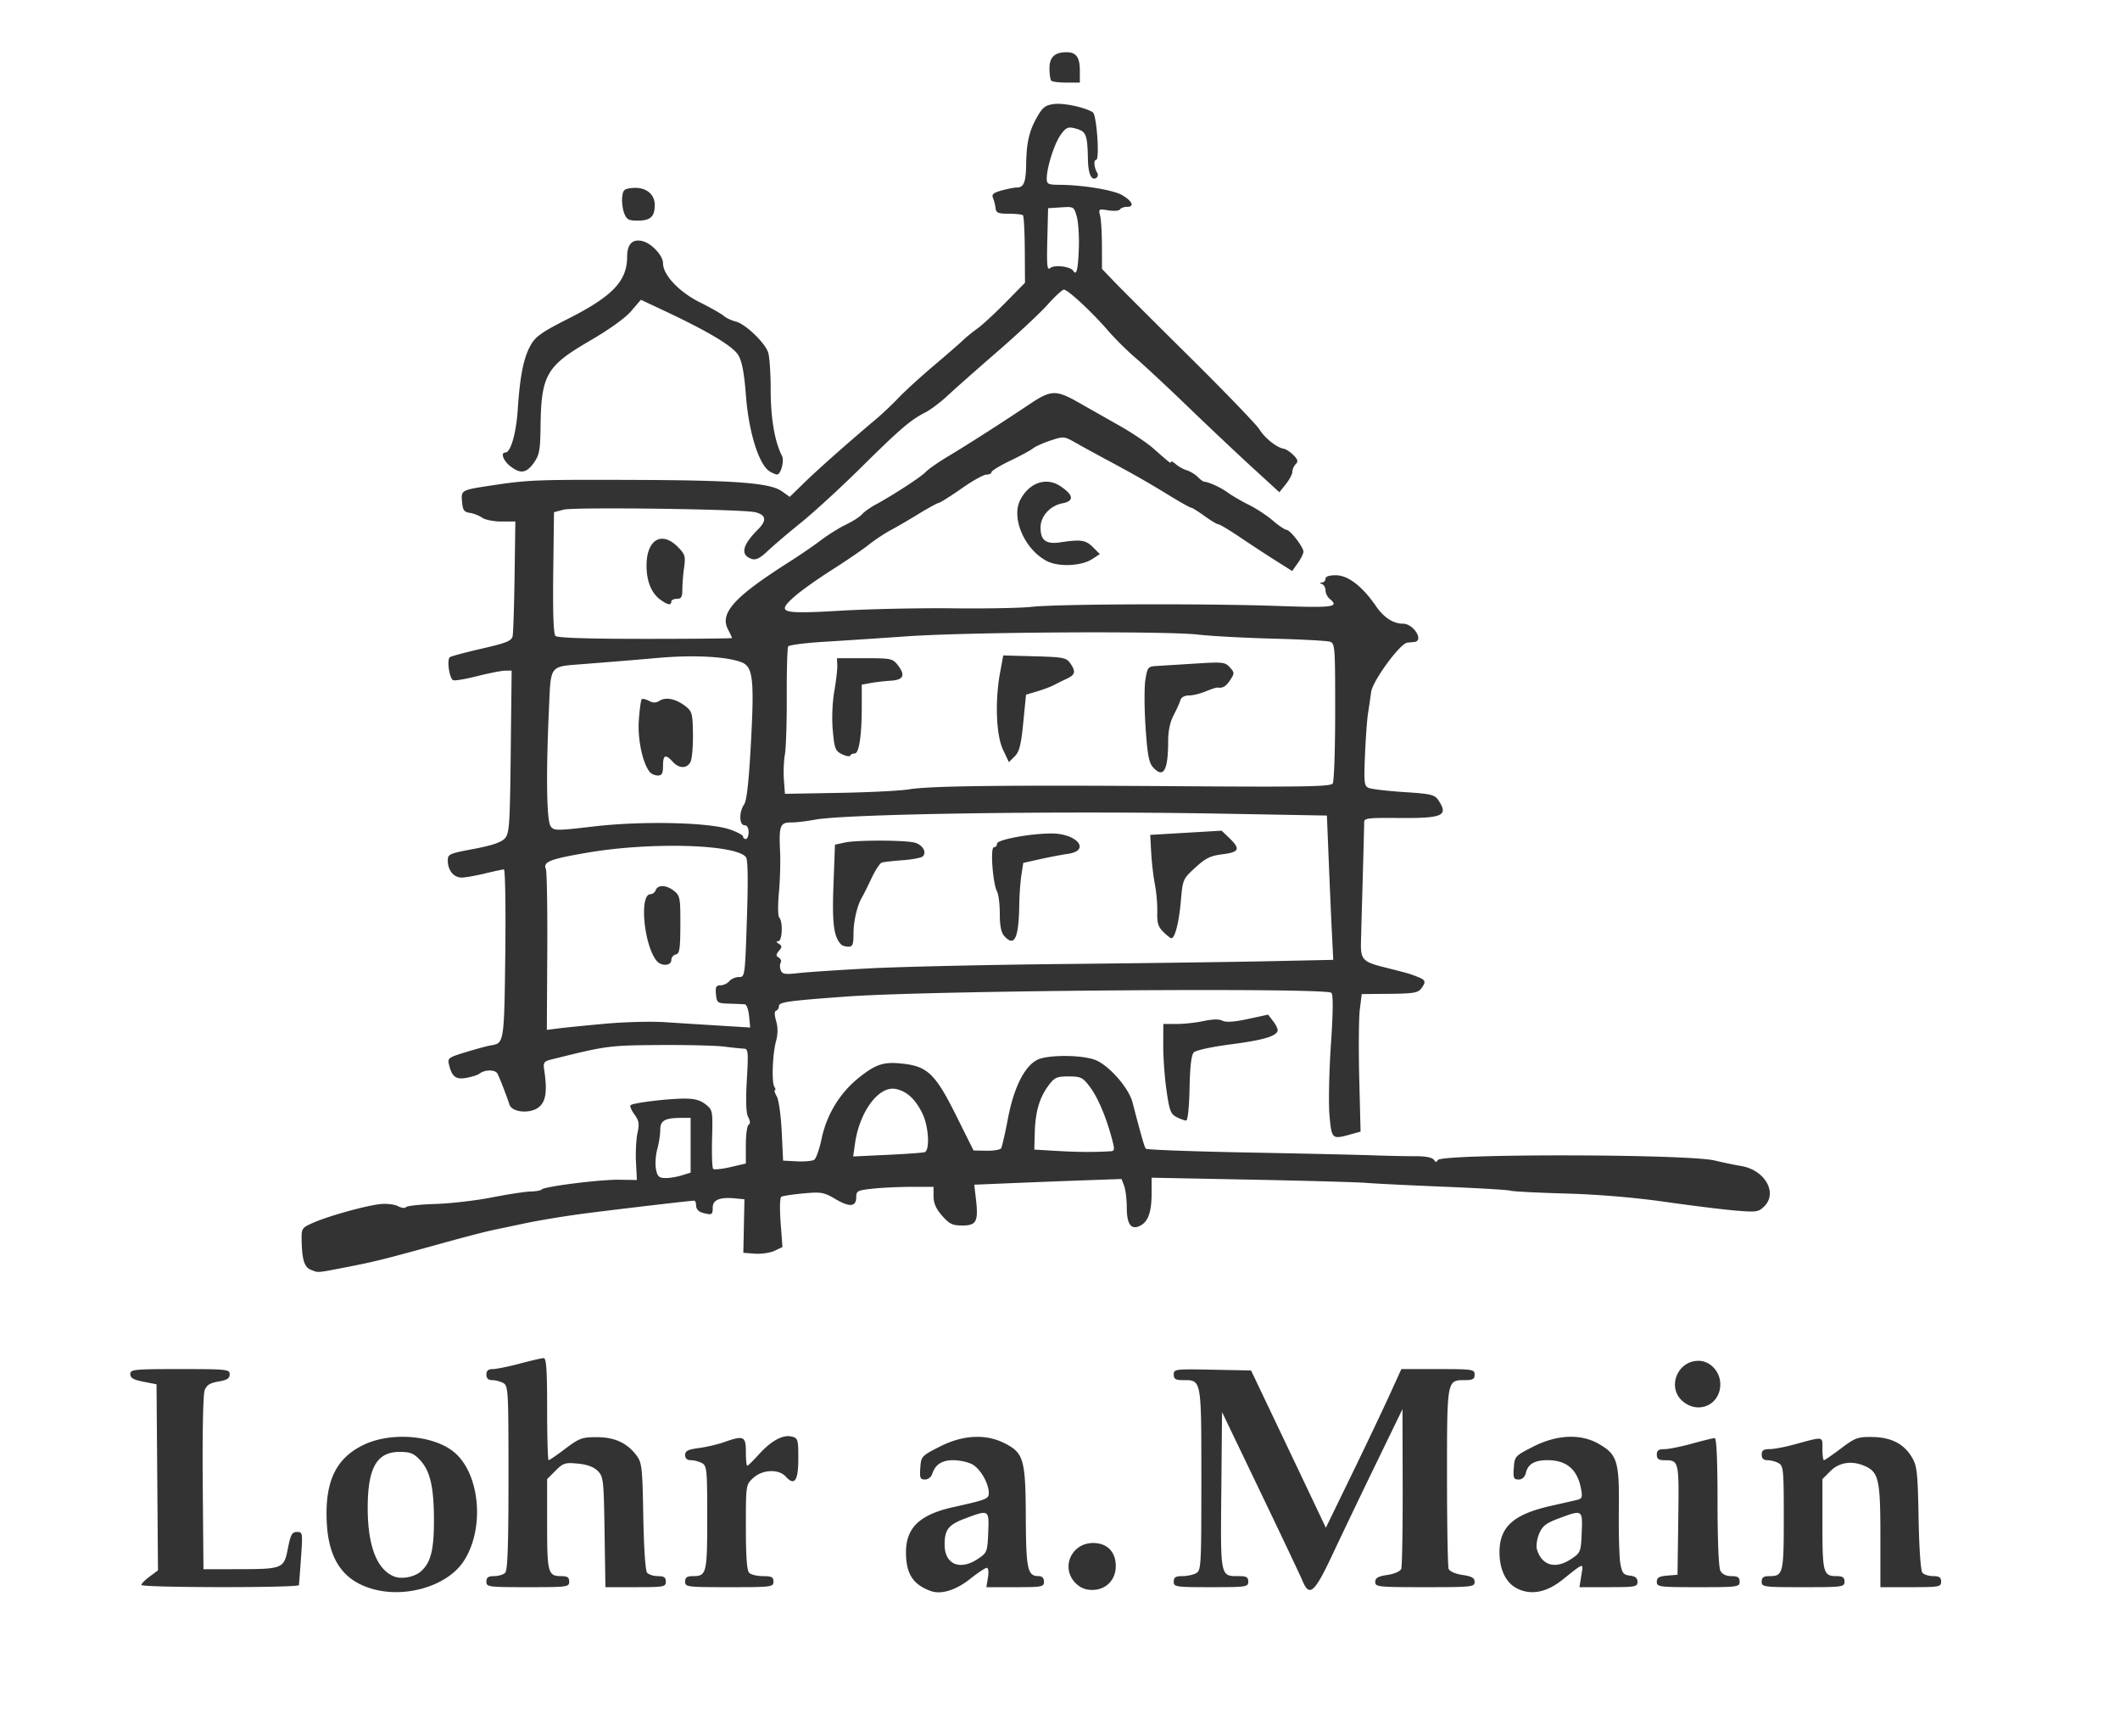 <?xml version="1.0" encoding="UTF-8"?>
<svg xmlns="http://www.w3.org/2000/svg" width="116" height="95" viewBox="0 0 768 628">
  <path style="fill:#333;fill-opacity:1;stroke:none" d="M112.536 459.44c-2.303-.93-3.144-3.717-3.263-10.813-.069-4.13.104-4.385 4.173-6.181 5.597-2.47 19.18-6.242 24.389-6.773 2.279-.232 5.149.116 6.377.774 1.229.657 2.514.811 2.857.342.342-.47 5.123-.988 10.623-1.154s14.725-1.23 20.5-2.369c5.775-1.137 12.075-2.1 14-2.14s3.725-.363 4-.719c.836-1.08 21.073-3.644 28.015-3.548l6.516.09-.329-6.506c-.18-3.58.066-8.307.55-10.507.727-3.316.536-4.469-1.116-6.738-1.097-1.506-1.725-3.007-1.395-3.337.829-.829 13.17-2.353 19.374-2.392 3.708-.024 5.845.541 7.769 2.054 2.602 2.047 2.649 2.289 2.385 12.414-.148 5.68.026 10.623.387 10.985.36.363 3.173.075 6.25-.64l5.594-1.3v-6.715c0-3.692.45-6.992 1.002-7.333.658-.406.61-1.355-.14-2.757-.783-1.461-.94-5.71-.5-13.44.591-10.338.497-11.307-1.108-11.366-.965-.035-4.23-.373-7.254-.75-3.025-.377-13.6-.627-23.5-.555-18.059.13-19.08.268-39 5.245-2.635.658-2.946 1.107-2.557 3.687 1.199 7.942.63 11.646-2.104 13.698-3.177 2.384-9.598 1.732-10.477-1.065-.867-2.761-3.506-9.578-4.334-11.195-.783-1.528-4.645-1.524-6.528.008-.55.447-2.604 1.112-4.565 1.479-3.947.737-5.34-.263-6.433-4.622-.631-2.514-.371-2.71 6.27-4.728 3.812-1.157 7.903-2.253 9.092-2.434 4.535-.692 4.617-1.238 4.992-33.253.197-16.748-.028-30.443-.5-30.435-.47.01-3.556.668-6.856 1.465s-7.076 1.465-8.39 1.484c-2.874.043-5.035-2.524-5.079-6.03-.03-2.454.386-2.646 9.397-4.343 6.562-1.236 9.983-2.388 11.25-3.787 1.658-1.83 1.851-4.65 2.15-31.408l.33-29.396-2.33.015c-1.28.008-5.863.906-10.183 1.995s-8.24 1.74-8.711 1.45c-1.431-.885-2.317-7.606-1.101-8.357.603-.373 5.853-1.77 11.666-3.103 8.768-2.012 10.644-2.772 11.008-4.463.24-1.12.563-10.925.715-21.788l.278-19.75h-5.028c-2.765 0-5.928-.63-7.028-1.4-1.1-.771-3.113-1.559-4.473-1.75-2.045-.289-2.524-.98-2.777-4.014-.353-4.24-.357-4.238 10.806-5.923 13.22-1.996 15.92-2.103 50.455-1.993 37.917.12 50.3 1.058 54.623 4.137l2.82 2.007 5.426-5.281c4.943-4.812 16.19-14.767 26.03-23.041 2.12-1.783 5.7-5.18 7.956-7.549s7.924-7.544 12.594-11.5c4.671-3.956 9.493-8.149 10.715-9.318 1.223-1.17 3.617-3.118 5.32-4.331s6.268-5.432 10.142-9.374l7.045-7.17-.074-11.927c-.041-6.56-.339-12.185-.662-12.5s-2.638-.572-5.145-.572c-3.819 0-4.592-.324-4.772-2-.119-1.1-.535-2.757-.925-3.681-.56-1.327.096-1.904 3.121-2.744 2.107-.585 4.591-1.067 5.521-1.07 2.526-.008 3.262-1.87 3.363-8.505.12-7.84 1.114-12.08 4.021-17.138 1.997-3.474 2.984-4.212 6.152-4.6 3.522-.43 11.245 1.234 13.975 3.013 1.408.918 2.545 17.225 1.2 17.225-.989 0-.749 2.851.394 4.68.405.65.23 1.495-.391 1.879-1.696 1.048-2.862-1.526-2.973-6.56-.209-9.548-.584-10.402-5.058-11.506-2.173-.536-3.012-.108-4.854 2.48-2.276 3.195-4.986 11.736-5.008 15.777-.01 2.015.485 2.253 4.739 2.28 8.296.055 19.427 1.89 22.56 3.72 3.7 2.16 4.601 4.25 1.832 4.25-1.114 0-2.284.42-2.602.934-.317.514-2.215.668-4.216.344-3.46-.562-3.608-.472-2.996 1.815.354 1.324.655 6.232.669 10.907l.024 8.5 4.32 4.5c2.375 2.475 14.77 14.85 27.544 27.5s24.109 24.416 25.188 26.146c1.993 3.197 6.28 6.593 8.833 7 .774.122 2.331 1.147 3.461 2.277 1.609 1.609 1.792 2.318.844 3.266-.667.666-1.214 1.908-1.216 2.76-.003.853-1.066 2.877-2.363 4.498l-2.358 2.946-9.77-8.946c-5.374-4.921-15.898-14.851-23.387-22.067s-16.04-15.182-19.002-17.703-7.462-6.992-10-9.937c-5.703-6.616-14.458-14.74-15.886-14.74-.585 0-3.239 2.44-5.897 5.423s-10.907 10.694-18.332 17.135-15.525 13.609-18 15.927-6.075 5.02-8 6.005c-5.38 2.752-9.099 5.942-23.316 20-7.225 7.143-16.973 16.09-21.66 19.88-4.689 3.79-10.165 8.452-12.17 10.361-2.645 2.518-4.197 3.295-5.657 2.831-4.326-1.373-3.563-4.974 2.288-10.791 3.203-3.185 2.818-5.244-1.153-6.16-4.827-1.113-65.566-1.914-69.332-.914l-3.5.929-.27 21.867c-.18 14.55.088 22.225.8 22.937.714.714 11.515 1.07 32.519 1.07 17.297 0 31.45-.135 31.45-.3s-.667-1.59-1.483-3.168c-3.037-5.873 2.317-11.765 22.126-24.345 3.928-2.495 9.166-6.081 11.64-7.97 2.473-1.887 6.535-4.419 9.026-5.625 2.492-1.206 5.098-2.878 5.794-3.715.695-.838 2.869-2.395 4.83-3.46 6.567-3.568 16.55-10.072 18.252-11.892.926-.99 4.526-3.5 8-5.577 7.004-4.188 20.164-12.612 29.217-18.7 8.149-5.482 9.854-5.563 18.146-.862l14.953 8.48c4.4 2.496 9.8 6.12 12 8.054 6.34 5.573 6.5 5.696 6.5 4.964 0-.382.787-.003 1.75.843.962.845 2.76 1.844 3.994 2.22s3.002 1.442 3.928 2.368c.927.927 1.942 1.707 2.256 1.734 1.867.16 5.981 2.034 8.572 3.904 1.65 1.19 5.141 3.224 7.759 4.518 2.617 1.294 6.514 3.855 8.659 5.69 2.145 1.837 4.367 3.339 4.94 3.339 1.304 0 6.142 6.253 6.142 7.94 0 .688-.92 2.541-2.042 4.118l-2.042 2.867-5.884-3.712c-3.236-2.042-9.053-5.85-12.926-8.463s-7.439-4.75-7.924-4.75-2.746-1.35-5.024-3-4.445-3-4.816-3-3.862-1.951-7.759-4.336c-8.052-4.928-13.085-7.797-23.083-13.157-3.85-2.064-8.863-4.812-11.14-6.107-4.036-2.296-4.259-2.314-9-.74-2.673.89-5.535 2.175-6.36 2.86-.825.683-4.538 2.693-8.25 4.466-3.713 1.772-6.75 3.626-6.75 4.118s-.83.896-1.844.896c-1.013 0-5.032 2.24-8.93 4.976-3.897 2.737-7.639 5.1-8.315 5.25s-3.97 1.957-7.32 4.013-7.891 4.699-10.091 5.87c-2.2 1.173-5.8 3.564-8 5.313-2.2 1.75-8.219 5.858-13.375 9.13-5.156 3.271-11.23 7.598-13.5 9.614-6.686 5.941-5.142 6.402 17.108 5.11 10.321-.6 28.442-.976 40.267-.837s24.65-.102 28.5-.536c9.283-1.045 62.702-1.246 88.75-.334 20.722.726 22.874.439 19.25-2.57-.825-.684-1.5-2.051-1.5-3.038s-.563-2.021-1.25-2.299c-1-.403-1-.52 0-.583.687-.044 1.25-.658 1.25-1.365 0-.83 1.36-1.272 3.845-1.25 4.351.04 9.563 4.078 14.44 11.187 2.835 4.131 6.245 6.349 9.762 6.349 3.865 0 7.744 6.236 4.12 6.625-.642.069-1.785.181-2.54.25-2.59.236-12.567 13.849-13.101 17.874-.274 2.063-.783 5.55-1.13 7.75-.348 2.2-.842 9-1.097 15.112-.421 10.076-.294 11.184 1.368 11.893 1.008.43 6.76 1.103 12.782 1.496 9.87.644 11.098.939 12.46 2.991 3.755 5.655 1.613 6.558-15.16 6.393-10.203-.1-11.748.097-11.74 1.5.004.889-.249 10.616-.562 21.616s-.59 21.019-.614 22.264c-.11 5.772.802 6.761 7.886 8.552 9.636 2.437 9.5 2.398 12.53 3.57 3.077 1.19 3.278 1.836 1.358 4.365-1.103 1.453-3.042 1.764-11.407 1.832l-10.077.081-.696 5.574c-.383 3.065-.478 14.275-.211 24.912l.485 19.338-3.6 1c-6.746 1.874-6.86 1.775-7.65-6.666-.396-4.223-.177-15.756.487-25.628.827-12.297.883-18.273.178-18.977-1.932-1.933-145.117-.859-175.116 1.314-21.725 1.573-25 2.03-25 3.484 0 .725-.451 1.468-1.002 1.652-.666.222-.67 1.49-.014 3.778q.987 3.445-.035 7.243c-1.278 4.747-1.653 14.894-.612 16.562.43.687.513 1.25.186 1.25-.326 0-.016 1.012.691 2.25s1.51 6.975 1.786 12.75l.5 10.5 5 .26c2.75.143 5.568-.113 6.264-.568.695-.455 1.901-3.874 2.68-7.596 1.839-8.79 6.669-16.694 13.547-22.17 6.326-5.038 9.156-5.888 16.53-4.967 8.402 1.05 11.344 3.998 18.67 18.707l6.309 12.666 4.69.084c2.58.046 4.962-.354 5.293-.889.33-.535 1.444-5.398 2.475-10.807 2.128-11.17 5.967-18.854 10.603-21.22 3.58-1.827 15.343-1.89 20.656-.111 4.91 1.644 12.429 10.037 13.846 15.456 3.392 12.964 4.331 16.222 4.856 16.84.32.376 17.006.996 37.08 1.377 20.076.38 40.55.842 45.5 1.026s11.656.322 14.9.307c3.771-.018 6.235.447 6.827 1.288.68.968 1.054 1.005 1.409.14.976-2.378 90.45-2.26 100.365.134 3.025.73 7.323 1.625 9.551 1.99 8.551 1.397 13.334 9.667 8.428 14.573-2.087 2.088-2.815 2.198-10.362 1.577-4.465-.367-15.992-1.792-25.617-3.166-11.108-1.586-24.258-2.686-36-3.013-10.175-.282-19.175-.747-20-1.032s-11.625-.928-24-1.43c-12.375-.5-24.975-1.122-28-1.38-3.025-.26-21.813-.79-41.75-1.181l-36.25-.71v5.592c0 6.742-1.19 10.22-4.016 11.731-3.359 1.798-4.984-.344-4.984-6.566 0-2.921-.426-6.431-.946-7.8l-.946-2.487-12.304.436c-6.767.24-18.773.704-26.68 1.033l-14.374.596.6 5.14c.952 8.148.2 9.64-4.863 9.64-3.648 0-4.739-.523-7.384-3.535-2.194-2.5-3.103-4.55-3.103-7v-3.465h-7.854c-4.32 0-10.62.289-14 .642-5.634.59-6.146.842-6.146 3.032 0 3.565-2.329 3.804-7.505.77-4.27-2.502-5.199-2.666-11.693-2.062-3.88.36-7.46.907-7.958 1.214-.512.316-.615 4.395-.238 9.385l.666 8.827-2.886 1.355c-1.588.745-4.778 1.213-7.09 1.04l-4.205-.314.204-9.694.205-9.695-3.389-.324c-5.554-.53-8.111.524-8.111 3.343 0 2.652-.268 2.784-3.75 1.85-1.324-.354-2.25-1.378-2.25-2.486 0-1.036-.32-1.883-.71-1.883-1.237 0-26.301 2.933-39.29 4.598-6.875.881-16.718 2.493-21.873 3.583a4933 4933 0 0 1-11 2.316c-3.325.686-9.88 2.373-18.627 4.796-21.347 5.911-24.826 6.784-34.65 8.691-11.637 2.26-10.622 2.183-13.506 1.02m134.406-34.15 3.25-1.01v-19.844l-3.25.013c-6.131.026-7.75.935-7.756 4.353-.003 1.724-.492 4.884-1.085 7.022-.594 2.14-.807 5.345-.473 7.125.505 2.69 1.069 3.246 3.335 3.294 1.5.031 4.191-.398 5.979-.953m88-8.407c1.98-.61 1.51-9.28-.76-13.965-2.53-5.226-5.61-8.08-9.64-8.932-6.104-1.29-13.13 8.065-14.793 19.695l-.678 4.744 12.31-.578c6.77-.319 12.873-.752 13.56-.964m67.409-.346c1.491-.09 1.53-.583.375-4.851-2.148-7.94-5.108-14.824-8.012-18.632-2.5-3.277-3.215-3.618-7.59-3.618-4.285 0-5.105.367-7.258 3.25-3.285 4.4-4.792 9.52-5 16.995l-.174 6.255 8.5.5c7.415.436 13.146.466 19.159.1m-183.062-46.198c6.929-.628 16.604-.88 21.5-.56s13.87.887 19.942 1.26l11.04.68-.395-4.141c-.217-2.278-.91-4.194-1.54-4.258s-3.17-.177-5.644-.25c-4.314-.129-4.513-.269-4.814-3.384-.256-2.658.04-3.25 1.628-3.25 1.067 0 2.5-.675 3.186-1.5.684-.825 2.245-1.5 3.467-1.5 2.205 0 2.228-.171 2.918-21.099.474-14.373.358-21.505-.364-22.375-3.865-4.657-34.63-5.497-57.521-1.57-13.57 2.327-16.029 3.308-14.933 5.954.362.874.587 14.333.5 29.908l-.156 28.318 4.294-.546c2.362-.3 9.963-1.06 16.892-1.687m18.628-22.734c-4.653-5.607-6.41-24.17-2.287-24.17.741 0 1.607-.674 1.923-1.5.785-2.045 3.94-1.885 6.687.339 2.102 1.702 2.267 2.61 2.234 12.25-.031 8.788-.29 10.462-1.66 10.735-.892.178-1.622 1.094-1.622 2.036 0 2.1-3.613 2.313-5.275.31m77.604 2.662c11.094-.579 42.896-1.282 70.67-1.564 27.776-.282 60.918-.734 73.65-1.006l23.149-.493-.481-9.634c-.265-5.299-.782-17.06-1.15-26.134l-.667-16.5-38-.686c-59.333-1.072-136.372.075-147.558 2.197-2.869.544-6.699.989-8.512.989-4.035 0-4.463 1.116-4.026 10.5.18 3.85-.013 10.6-.428 15-.42 4.472-.361 8.419.135 8.95 1.387 1.483 1.089 8.547-.361 8.565-.868.01-.812.293.185.924 1.22.772 1.23 1.157.065 2.56-1.127 1.358-1.137 1.798-.058 2.465.722.447 1.03 1.272.682 1.834-.347.562-.337 1.787.022 2.724.556 1.45 1.535 1.603 6.583 1.031 3.262-.369 15.007-1.144 26.1-1.722m-10.751-8.581c-2.729-2.711-3.36-7.528-2.833-21.616l.547-14.598 3.604-.768c4.357-.929 21.565-.902 25.243.04 2.86.73 4.498 3.455 2.987 4.966-.517.517-3.794 1.148-7.283 1.403-3.489.254-6.905.642-7.592.86-.687.22-2.363 2.776-3.726 5.68-1.362 2.906-2.883 5.958-3.38 6.783-1.785 2.968-3.145 8.73-3.145 13.32 0 3.871-.317 4.68-1.834 4.68-1.008 0-2.173-.338-2.588-.75m59.077-3.079c-1.168-1.29-1.655-3.665-1.655-8.066 0-3.43-.443-7.064-.985-8.076-1.572-2.938-2.52-16.03-1.16-16.03.63 0 1.145-.596 1.145-1.326 0-1.442 12.115-3.692 19.815-3.68 9.215.014 14.172 6.167 5.935 7.365-2.338.34-6.95 1.22-10.25 1.957l-6 1.34-.676 4.422c-.372 2.433-.715 7.123-.761 10.423-.177 12.478-1.702 15.767-5.409 11.671m57.551-1.558c-1.827-1.804-2.265-3.267-2.155-7.19.076-2.707-.306-7.173-.849-9.923s-1.148-7.925-1.345-11.5l-.357-6.5 12.934-.76 12.935-.76 2.815 2.697c4.091 3.92 3.593 5.082-2.502 5.843-4.371.546-6.126 1.407-9.86 4.836-4.48 4.113-4.553 4.28-5.233 12.157-.668 7.732-2.168 13.55-3.46 13.426-.347-.033-1.662-1.08-2.923-2.326M271.19 300.935c0-1.556-.567-2.5-1.5-2.5-1.927 0-2.006-4.83-.125-7.528.956-1.37 1.715-8.247 2.483-22.494 1.24-23.019.712-27.43-3.476-29.023-5.48-2.084-17.505-2.692-30.382-1.538-3.575.321-9.2.799-12.5 1.062s-9.6.769-14 1.124c-12.936 1.044-12.077-.065-12.837 16.561-1.077 23.543-.833 40.222.618 42.206 1.218 1.666 2.003 1.67 15.75.069 17.537-2.042 41.647-1.497 49.219 1.112 2.612.9 4.75 2.045 4.75 2.543s.45.906 1 .906 1-1.125 1-2.5m-35.783-21.75c-2.62-3.188-4.472-11.955-3.98-18.834.276-3.843.746-7.233 1.046-7.533s1.473-.048 2.608.559c1.522.814 2.553.797 3.935-.066 2.276-1.421 5.98-.603 9.381 2.073 2.32 1.825 2.542 2.674 2.638 10.133.058 4.477-.35 8.99-.905 10.03-1.314 2.455-4.162 2.406-6.44-.112-2.598-2.87-3.5-2.484-3.5 1.5 0 2.757-.399 3.5-1.878 3.5-1.033 0-2.34-.563-2.905-1.25m93.783 6.27c7.6-1.274 34.151-1.584 98.114-1.146 45.536.313 54.76.146 55.5-1 .487-.756.886-12.487.886-26.068 0-23.827-.07-24.716-2-25.299-1.1-.332-10.325-.822-20.5-1.088s-22.44-.93-27.253-1.473c-11.942-1.348-83.095-.927-105.247.622-9.9.692-23.53 1.592-30.287 2s-12.548 1.164-12.868 1.681-.55 8.597-.514 17.955-.266 18.877-.672 21.155c-.407 2.277-.572 6.42-.366 9.206l.375 5.066 19.666-.345c10.816-.19 22.14-.76 25.166-1.266m88.477-8.045c-1.452-1.605-2.006-4.617-2.672-14.535-.462-6.88-.484-14.632-.048-17.225.757-4.51.943-4.724 4.267-4.912 1.912-.108 8.2-.497 13.976-.865 9.749-.621 10.63-.524 12.328 1.362 1.729 1.92 1.736 2.172.135 4.615-1.533 2.34-2.665 3.004-4.646 2.726-.375-.053-2.273.569-4.217 1.381-1.945.813-4.69 1.478-6.1 1.478-1.577 0-2.763.673-3.081 1.75-.285.962-1.396 3.414-2.469 5.448-1.24 2.351-1.95 5.675-1.95 9.125 0 10.955-1.683 13.895-5.523 9.652m-54.332-6.388c-2.481-5.28-2.93-17.589-1.02-27.972l1.124-6.115 11.36.31c10.324.282 11.5.508 12.876 2.473 2.147 3.065 1.9 4.199-1.235 5.665a135 135 0 0 0-4.75 2.341c-1.1.581-3.8 1.59-6 2.241l-4 1.185-1 10.13c-.802 8.124-1.417 10.543-3.105 12.218l-2.104 2.09zm-58.312 1.688c-2.41-1.179-2.729-1.998-3.326-8.54-.393-4.301-.173-10.074.543-14.235.662-3.85 1.149-8.125 1.081-9.5l-.122-2.5h10.05c9.536 0 10.148.128 11.987 2.5 2.865 3.695 2.11 5.366-2.551 5.651-2.198.134-5.458.513-7.245.842l-3.25.597v7.816c0 10.571-.974 17.094-2.553 17.094-.704 0-1.43.355-1.614.79-.183.433-1.533.202-3-.515M390.82 89.593c.163-4.314-.164-9.513-.727-11.553-1.014-3.671-1.072-3.706-5.713-3.406l-4.688.302-.285 11.4c-.24 9.645-.07 11.224 1.107 10.247 1.51-1.253 7.33-.518 8.298 1.049 1.16 1.876 1.718-.356 2.008-8.039m35.42 314.573c-2.132-1.08-2.607-2.338-3.66-9.714-.666-4.66-1.196-11.97-1.177-16.245l.034-7.771h4.828c2.655 0 7.072-.481 9.814-1.07 3.24-.694 5.62-.732 6.799-.106 1.229.652 4.184.451 9.164-.623l7.351-1.585 1.876 2.442c1.031 1.343 1.74 2.892 1.575 3.442-.602 2.005-5.405 3.381-17.088 4.895-6.564.85-12.528 2.14-13.253 2.865-.909.908-1.395 4.955-1.565 13.028-.147 6.987-.65 11.704-1.247 11.696-.55-.008-2.102-.572-3.45-1.254m-186.832-187.29c-3.411-2.39-5.22-6.799-5.185-12.64.056-9.228 5.468-12.454 11.228-6.694 2.725 2.725 2.94 3.415 2.37 7.585-.347 2.524-.63 6.1-.63 7.948 0 2.694-.396 3.36-2 3.36-1.1 0-2 .45-2 1 0 1.421-1.21 1.242-3.783-.56m139.81-14.135c-8.048-4.184-12.993-15.601-9.6-22.164 3.245-6.273 9.462-8.365 14.592-4.908 4.745 3.198 4.987 5.356.692 6.161-4.348.816-7.813 4.512-7.925 8.453-.14 4.923 1.833 6.486 7.175 5.683 7.417-1.116 9.172-.853 11.792 1.768l2.494 2.494-2.715 1.78c-3.957 2.592-12.222 2.96-16.504.733m-100.245-32.368c-3.999-2.33-7.727-14.124-8.758-27.701-.601-7.91-1.406-12.206-2.702-14.425-1.916-3.282-10.856-8.646-27.159-16.296l-8.19-3.843-3.508 4.098c-2.14 2.5-8.03 6.725-15.103 10.831-15.604 9.062-17.489 12.345-17.73 30.899-.115 8.734-.425 10.411-2.45 13.25-2.689 3.77-4.868 4.07-8.547 1.177-2.538-1.996-3.578-4.927-1.748-4.927 1.915 0 3.92-6.931 4.481-15.5.804-12.244 2.114-18.805 4.659-23.333 1.8-3.204 4.007-4.76 13.774-9.712 15.989-8.107 21.2-13.612 21.2-22.398 0-4.565 1.952-6.537 5.572-5.628 3.345.84 7.428 5.247 7.428 8.02 0 4.228 5.786 10.363 13.34 14.142 3.937 1.97 7.835 4.184 8.66 4.918s2.802 1.66 4.394 2.058c3.363.84 10.25 7.367 11.645 11.038.528 1.389.96 7.519.96 13.622 0 10.35 1.445 18.81 4.097 23.99.92 1.796-.432 6.807-1.822 6.752-.426-.016-1.548-.48-2.493-1.031m-52.855-93.63c-.563-1.482-.89-4.07-.725-5.75.26-2.658.732-3.099 3.62-3.376 4.802-.46 8.179 2.075 8.179 6.142 0 4.272-1.541 5.677-6.225 5.677-3.233 0-3.983-.417-4.85-2.694m154.74-47.974c-.366-.367-.666-2.376-.666-4.465 0-4.112 1.865-5.868 6.234-5.868 3.451 0 4.766 1.848 4.766 6.7v4.3h-4.834c-2.658 0-5.133-.3-5.5-.667"/>
  <path style="fill:#333;fill-opacity:1" d="M135.024 575.11c-10.81-3.052-16.063-10.776-16.667-24.5-.637-14.509 3.334-22.81 13.224-27.65 9.906-4.846 25.367-3.647 32.886 2.55 9.514 7.843 11.237 28.007 3.391 39.692-5.904 8.792-20.834 13.298-32.834 9.909m17.502-6.428c3.51-3.123 4.677-7.68 4.677-18.263 0-12.189-1.34-18.058-5.027-22.004-2.307-2.47-3.559-2.97-7.42-2.97-8.247 0-11.537 5.754-11.547 20.2-.01 13.687 3.234 22.256 9.413 24.868 2.787 1.179 7.501.307 9.904-1.83m184.677 7.16c-6.494-2.357-9.002-6.274-8.996-14.049.007-8.862 4.961-13.615 16.996-16.308 12.325-2.757 13-3.026 13-5.178 0-3.517-3.137-8.882-6.085-10.407-1.548-.8-4.605-1.456-6.794-1.456-4.133 0-6.534 1.577-7.622 5.006-.353 1.112-1.514 1.994-2.624 1.994-1.722 0-1.948-.57-1.682-4.243.3-4.15.458-4.32 7.081-7.687 8.362-4.249 16.671-4.669 23.496-1.187 6.884 3.512 7.543 5.815 7.643 26.714.092 19.024.615 21.403 4.71 21.403 1.21 0 1.877.71 1.877 2 0 1.873-.666 2-10.437 2H357.33l.568-3.5c.332-2.045.152-3.5-.432-3.5-.55 0-3.316 1.844-6.146 4.097-5.018 3.995-10.423 5.643-14.116 4.302m17.103-11.683c3.277-2.204 3.408-2.542 3.691-9.5.34-8.338.319-8.351-8.26-5.141-6.162 2.305-7.534 4.04-7.534 9.532 0 7.153 5.569 9.504 12.103 5.109m195.218 10.728c-4.004-2.045-6.322-6.85-6.317-13.094.007-9.188 5.043-13.735 18.595-16.79 3.796-.857 7.96-1.803 9.254-2.103 2.104-.488 2.282-.926 1.678-4.147-1.308-6.972-5.239-10.309-12.143-10.309-4.621 0-7.014 1.374-7.792 4.474-.418 1.668-1.326 2.526-2.672 2.526-1.78 0-2-.54-1.731-4.243.3-4.15.458-4.32 7.081-7.687 8.478-4.308 17.036-4.71 23.455-1.102 6.973 3.92 7.715 6.291 7.513 24.032-.098 8.525.151 17.3.552 19.5.62 3.398 1.143 4.048 3.468 4.317 1.931.223 2.738.886 2.738 2.25 0 1.789-.787 1.933-10.511 1.933H572.18l.675-4.25c.756-4.758 1.272-4.882-6.98 1.676-5.698 4.528-11.35 5.57-16.35 3.017m19.782-10.728c3.277-2.204 3.408-2.542 3.691-9.5.34-8.349.33-8.355-8.352-5.107-4.626 1.73-5.893 2.728-7.082 5.573-.796 1.907-1.15 4.446-.785 5.643 1.807 5.938 6.751 7.276 12.528 3.39m-179.648 8.83c-5.511-5.51-1.582-14.545 6.326-14.545 5.09 0 8.22 3.184 8.22 8.36 0 5.023-3.559 8.64-8.5 8.64-2.48 0-4.351-.76-6.046-2.454m82.212-.8c-.749-1.792-7.617-16.287-15.264-32.213l-13.903-28.956-.266 28.462c-.297 31.668-.444 30.962 6.458 30.962 2.642 0 3.308.403 3.308 2 0 1.902-.666 2-13.5 2s-13.5-.099-13.5-2c0-1.565.667-2 3.066-2 1.686 0 3.936-.466 5-1.035 1.852-.991 1.934-2.431 1.934-33.928 0-36.54.092-36.037-6.571-36.037-2.777 0-3.429-.385-3.429-2.027 0-1.953.513-2.017 14.004-1.75l14.004.277 8.102 17a19726 19726 0 0 1 13.548 28.486l5.446 11.486 9.234-18.986c5.079-10.442 11.234-23.373 13.68-28.736l4.444-9.75h13.27c12.602 0 13.268.1 13.268 2 0 1.611-.666 2-3.428 2-6.645 0-6.572-.392-6.572 34.99 0 17.516.265 32.537.589 33.38.342.892 2.436 1.811 5 2.196 3.422.513 4.411 1.084 4.411 2.548 0 1.779-1.027 1.886-18 1.886s-18-.107-18-1.886c0-1.464.99-2.035 4.412-2.548 2.563-.385 4.658-1.304 5-2.195.324-.844.559-14.21.523-29.702l-.066-28.169-9.706 20c-5.338 11-12.396 25.733-15.684 32.74-6.484 13.814-8.332 15.44-10.812 9.504m-420.667 1.443c0-.446 1.356-1.814 3.014-3.04l3.013-2.227-.263-33.71-.264-33.71-4.75-.918c-3.604-.697-4.75-1.36-4.75-2.75 0-1.709 1.216-1.833 18-1.833 17.058 0 18 .1 18 1.912 0 1.457-.968 2.076-4.062 2.599-3.082.52-4.292 1.29-5.014 3.19-.55 1.447-.84 15.645-.688 33.651l.264 31.148 12-.017c16.815-.024 17.138-.154 18.581-7.49.998-5.068 1.507-5.993 3.3-5.993 2.054 0 2.1.286 1.463 9.25-.36 5.088-.698 9.588-.75 10-.128 1.021-57.094.96-57.094-.062m125-1.188c0-1.524.667-2 2.8-2 1.54 0 3.34-.54 4-1.2.886-.885 1.2-9.925 1.2-34.465 0-31.864-.081-33.308-1.934-34.3-1.064-.569-2.864-1.035-4-1.035-1.399 0-2.066-.645-2.066-2 0-1.424.667-2 2.318-2 1.275 0 5.662-.89 9.75-1.976 4.088-1.087 7.995-1.987 8.682-2 .956-.018 1.25 4.33 1.25 18.476 0 10.175.245 18.5.543 18.5s3.027-1.875 6.062-4.166c5.003-3.778 6.061-4.167 11.33-4.167 6.53 0 11.047 2.078 14.46 6.654 1.937 2.595 2.132 4.351 2.437 21.995.195 11.312.758 19.69 1.372 20.43.573.69 2.336 1.254 3.919 1.254 2.21 0 2.877.464 2.877 2 0 1.878-.666 2-10.941 2H219.32l-.308-19.974c-.293-18.94-.42-20.087-2.475-22.139q-2.166-2.165-7.204-2.648c-4.591-.441-5.308-.214-8.084 2.562l-3.046 3.045v16.377c0 17.677.305 18.777 5.2 18.777 2.134 0 2.8.476 2.8 2 0 1.911-.666 2-15 2s-15-.089-15-2m72 0c0-1.524.667-2 2.8-2 4.97 0 5.2-.94 5.2-21.165 0-17.528-.127-18.833-1.934-19.8-1.064-.569-2.864-1.035-4-1.035-1.352 0-2.066-.647-2.066-1.87 0-1.489 1.015-2.007 4.955-2.53 2.726-.36 6.832-1.319 9.126-2.128 7.16-2.526 7.92-2.188 7.92 3.528 0 2.75.226 5 .502 5s2.155-1.829 4.175-4.064c4.502-4.984 8.748-7.297 11.93-6.498 2.253.565 2.392 1.031 2.392 7.974 0 8.072-1.376 10.04-4.56 6.52-2.563-2.83-8.458-2.57-11.794.52-2.64 2.447-2.646 2.488-2.646 17.8 0 10.604.371 15.72 1.2 16.548.66.66 2.91 1.2 5 1.2 3.134 0 3.8.351 3.8 2 0 1.917-.666 2-16 2s-16-.083-16-2m352 .06c0-1.519.813-2.006 3.75-2.25l3.75-.31.272-19.927c.293-21.476.28-21.528-5.022-21.557-2.078-.012-2.75-.504-2.75-2.016 0-1.518.667-2 2.77-2 1.524 0 6.018-.9 9.988-2s7.673-2 8.23-2c.654 0 1.012 8.163 1.012 23.066 0 13.987.408 23.827 1.036 25 .666 1.245 2.092 1.934 4 1.934 2.298 0 2.964.45 2.964 2 0 1.911-.666 2-15 2-14.177 0-15-.106-15-1.94m38-.06c0-1.524.667-2 2.8-2 4.97 0 5.2-.94 5.2-21.165 0-17.528-.127-18.833-1.934-19.8-1.064-.569-2.864-1.035-4-1.035-1.399 0-2.066-.645-2.066-2 0-1.522.667-2 2.79-2 1.535 0 5.472-.729 8.75-1.62 11.161-3.035 10.46-3.135 10.46 1.504 0 2.264.245 4.116.543 4.116s3.07-1.907 6.157-4.238c5.136-3.878 6.1-4.231 11.34-4.16 6.879.093 11.517 2.483 14.425 7.434 1.81 3.08 2.072 5.52 2.368 21.962.195 10.817.765 19.017 1.373 19.75.571.689 2.334 1.252 3.917 1.252 2.21 0 2.877.464 2.877 2 0 1.88-.666 2-11 2h-11v-18.55c0-20.213-.612-23.04-5.472-25.255-4.691-2.138-9.382-1.495-12.605 1.728l-2.923 2.923v16.377c0 17.677.305 18.777 5.2 18.777 2.134 0 2.8.476 2.8 2 0 1.911-.666 2-15 2s-15-.089-15-2m-28.644-65.37c-5.754-4.95-1.952-14.63 5.746-14.63 4.25 0 7.898 3.927 7.898 8.5 0 7.448-7.956 11.022-13.644 6.13"/>
</svg>
